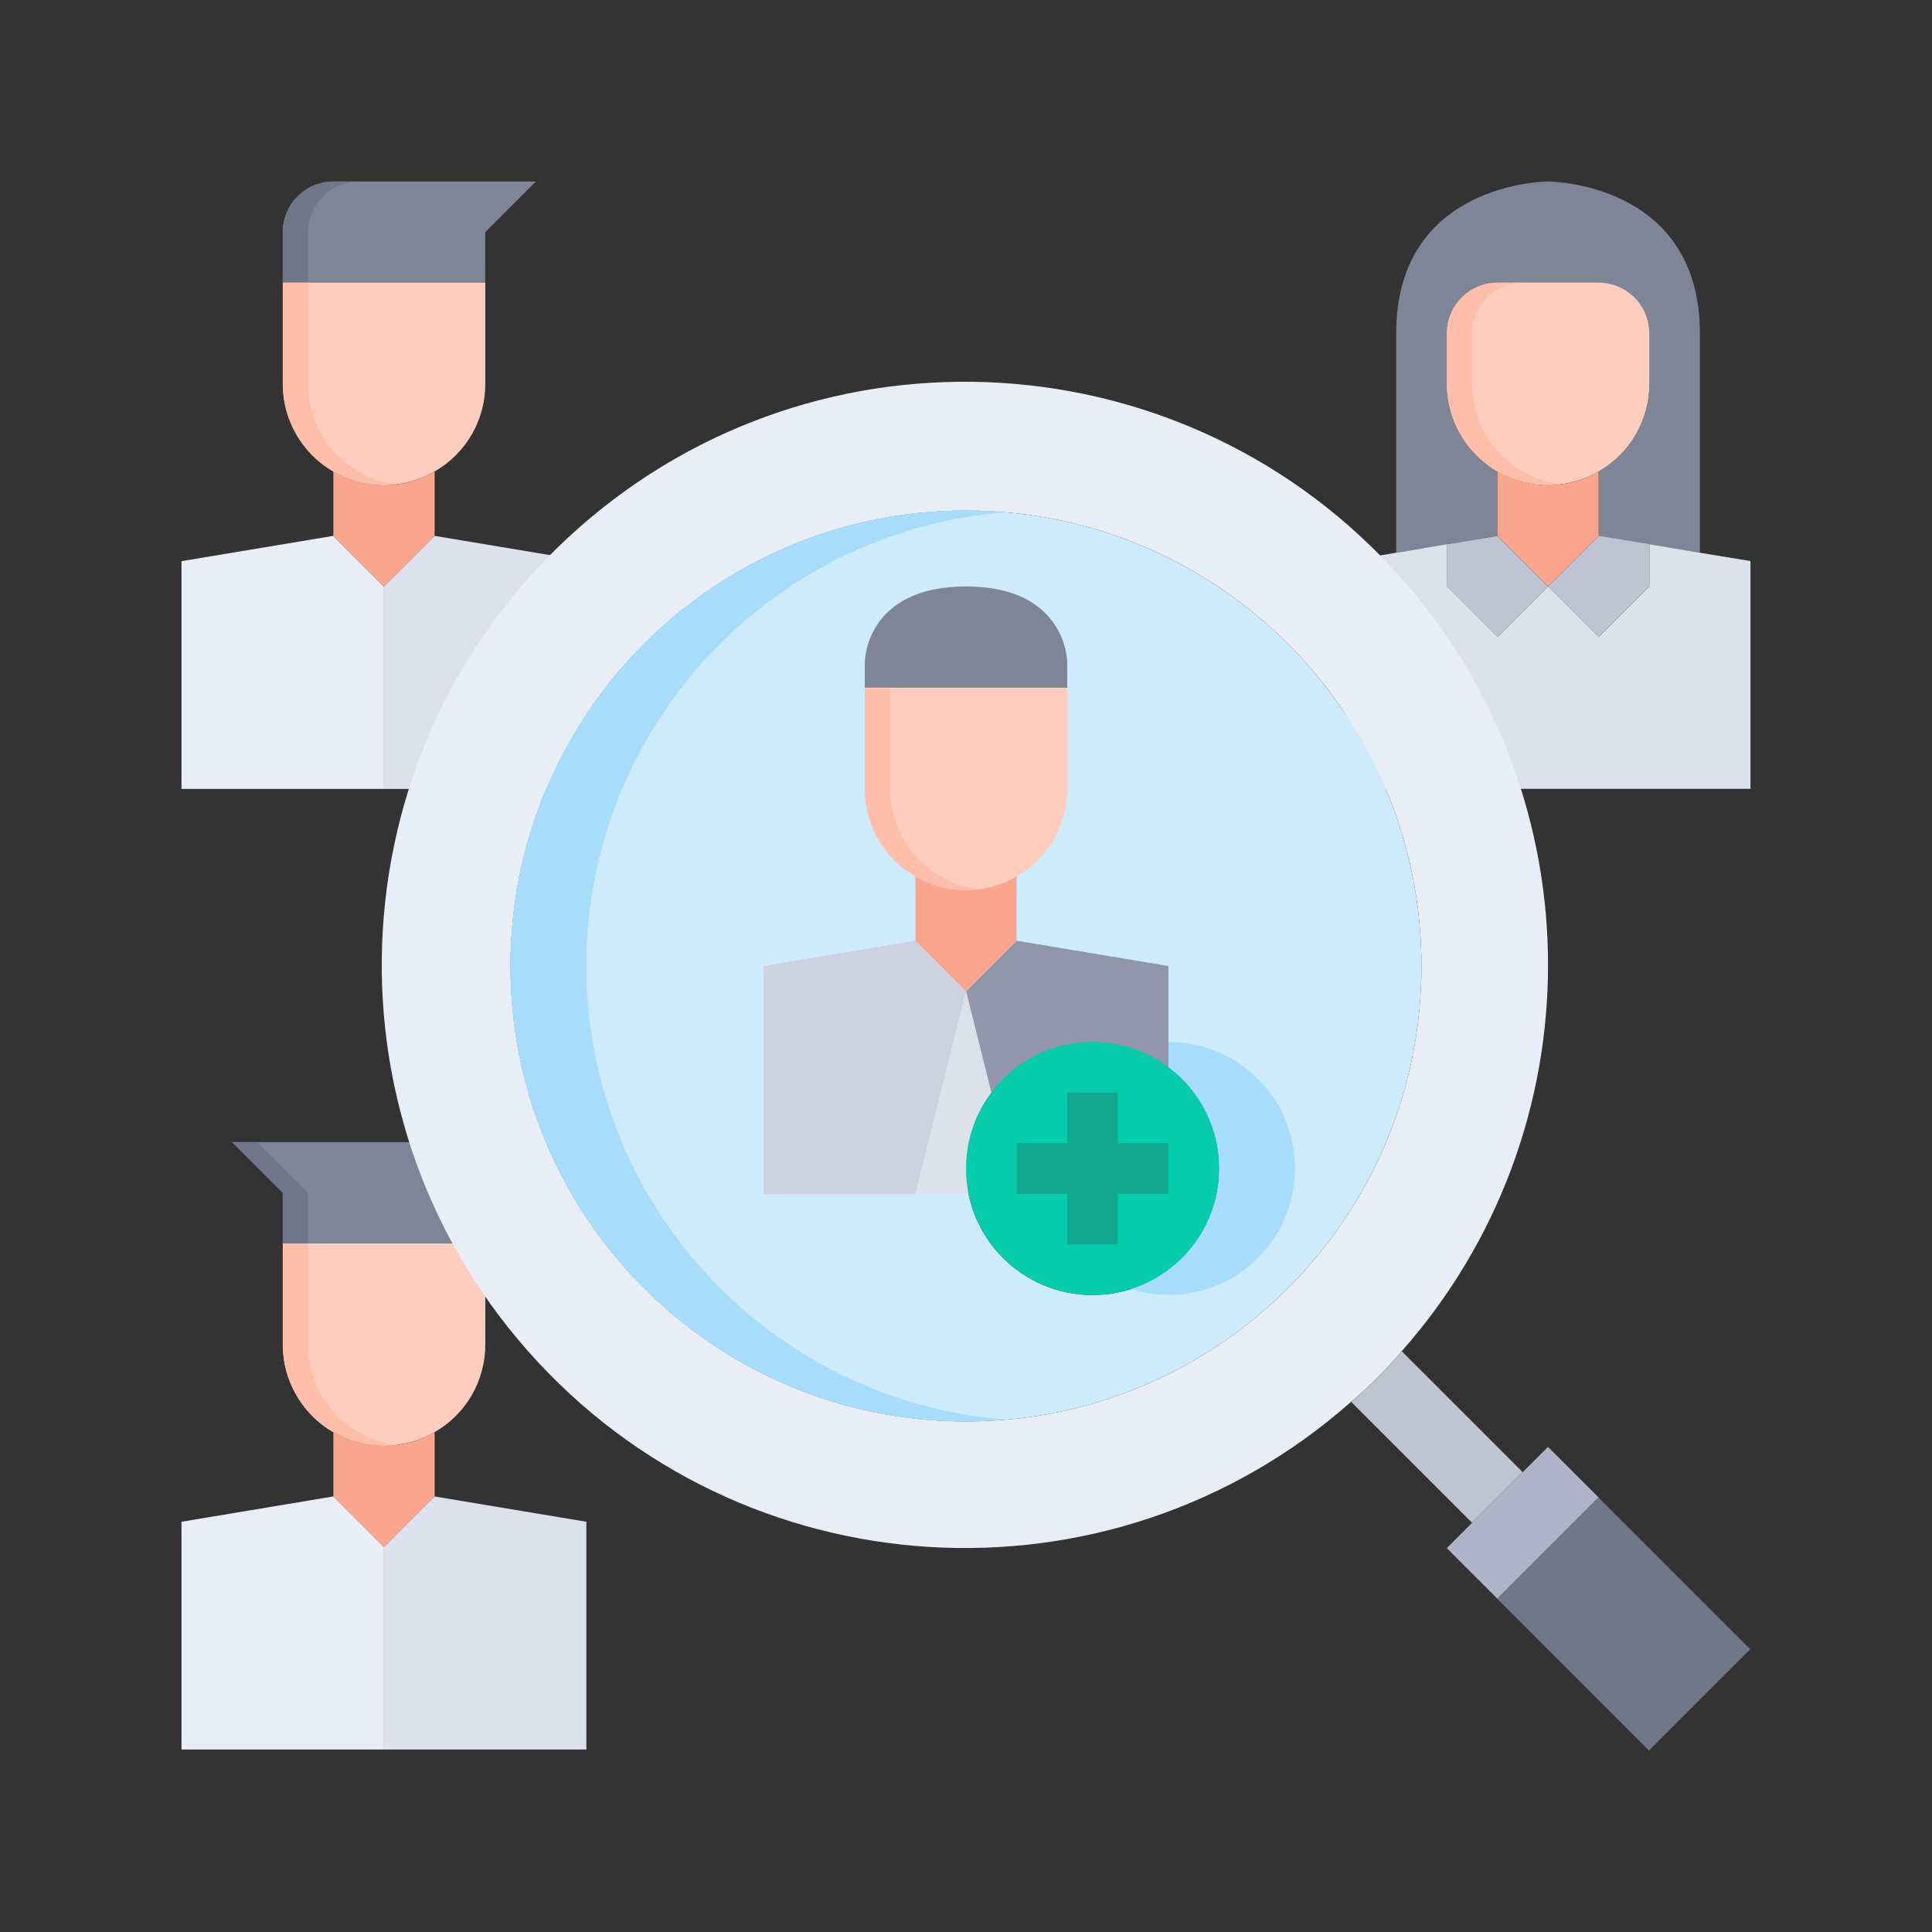 <?xml version="1.0" encoding="UTF-8"?><svg id="Camada_1" xmlns="http://www.w3.org/2000/svg" viewBox="0 0 200 200"><rect x="0" y="0" width="200" height="200" fill="#333333" stroke="none"/><defs><style>.cls-1{fill:#ffcdbe;}.cls-2{fill:#cdd2e1;}.cls-3{fill:#e9edf5;}.cls-4{fill:#ffbeaa;}.cls-5{fill:#afb4c8;}.cls-6{fill:#11a892;}.cls-7{fill:#dce1eb;}.cls-8{fill:#707789;}.cls-9{fill:#9196aa;}.cls-10{fill:#faa68e;}.cls-11{fill:#7e8596;}.cls-12{fill:#06ccab;}.cls-13{fill:#cdebfc;}.cls-14{fill:#a7ddfa;}.cls-15{fill:#bec3d2;}</style></defs><g id="_21-Infected_person"><path class="cls-7" d="M60.7,157.53v23.58h-20.96v-20.96l5.24-5.24,15.72,2.62Z"/><path class="cls-1" d="M44.99,148.26c-5.01,2.89-11.42,1.18-14.31-3.84-.92-1.59-1.4-3.39-1.4-5.23v-10.48h20.96v10.48c0,3.74-1.99,7.2-5.24,9.06Z"/><path class="cls-11" d="M50.23,123.47v5.24h-20.96v-5.24l-5.24-5.24h20.96c2.89,0,5.23,2.35,5.24,5.24Z"/><path class="cls-4" d="M37.13,148.26c-3.25-1.86-5.25-5.32-5.24-9.06v-10.48h-2.62v10.48c.01,5.78,4.7,10.46,10.48,10.48.44,0,.88-.03,1.31-.09-1.38-.18-2.72-.63-3.93-1.33Z"/><path class="cls-8" d="M26.65,118.23h-2.62l5.24,5.24v5.24h2.62v-5.24l-5.24-5.24Z"/><path class="cls-10" d="M44.99,148.26v6.65l-5.24,5.24-5.24-5.24v-6.65c3.24,1.89,7.24,1.89,10.48,0Z"/><path class="cls-3" d="M39.75,160.15v20.96h-20.96v-23.58l15.72-2.62,5.24,5.24Z"/><path class="cls-11" d="M175.97,34.51v22.71l-5.24-.89-5.24-.86v-6.65c3.25-1.86,5.25-5.32,5.24-9.06v-5.24c0-2.89-2.35-5.23-5.24-5.24h-10.48c-2.89,0-5.23,2.35-5.24,5.24v5.24c0,3.74,1.99,7.2,5.24,9.06v6.65l-5.24.86-5.24.89v-22.71c0-15.72,15.72-15.72,15.72-15.72,0,0,15.72,0,15.72,15.72Z"/><path class="cls-7" d="M175.97,57.22l5.24.86v23.58h-41.91v-23.58l5.24-.86,5.24-.89v4.37l5.24,5.24,5.24-5.24,5.24,5.24,5.24-5.24v-4.37l5.24.89Z"/><path class="cls-15" d="M170.73,56.33v4.37l-5.24,5.24-5.24-5.24,5.24-5.24,5.24.86Z"/><path class="cls-1" d="M165.49,48.81c-5.01,2.89-11.42,1.18-14.31-3.84-.92-1.59-1.4-3.39-1.4-5.23v-5.24c0-2.89,2.35-5.23,5.24-5.24h10.48c2.89,0,5.23,2.35,5.24,5.24v5.24c0,3.74-1.99,7.2-5.24,9.06Z"/><path class="cls-4" d="M157.63,48.81c-3.25-1.86-5.25-5.32-5.24-9.06v-5.24c0-2.89,2.35-5.23,5.24-5.24h-2.62c-2.89,0-5.23,2.35-5.24,5.24v5.24c.01,5.78,4.7,10.46,10.48,10.48.44,0,.88-.03,1.31-.09-1.38-.18-2.72-.63-3.93-1.33Z"/><path class="cls-10" d="M165.49,48.81v6.65l-5.24,5.24-5.24-5.24v-6.65c3.24,1.89,7.24,1.89,10.48,0Z"/><path class="cls-15" d="M160.25,60.71l-5.24,5.24-5.24-5.24v-4.37l5.24-.86,5.24,5.24Z"/><path class="cls-7" d="M60.7,58.09v23.58h-20.96v-20.96l5.24-5.24,15.72,2.62Z"/><path class="cls-3" d="M39.75,60.71v20.96h-20.96v-23.58l15.72-2.62,5.24,5.24Z"/><path class="cls-11" d="M55.47,18.79l-5.24,5.24v5.24h-20.96v-5.24c0-2.89,2.35-5.23,5.24-5.24h20.96Z"/><path class="cls-8" d="M37.13,18.79h-2.62c-2.89,0-5.23,2.35-5.24,5.24v5.24h2.62v-5.24c0-2.89,2.35-5.23,5.24-5.24Z"/><path class="cls-1" d="M44.99,48.81c-5.01,2.89-11.42,1.18-14.31-3.84-.92-1.59-1.4-3.39-1.4-5.23v-10.48h20.96v10.48c0,3.74-1.99,7.2-5.24,9.06Z"/><path class="cls-10" d="M44.99,48.81v6.65l-5.24,5.24-5.24-5.24v-6.65c3.24,1.89,7.24,1.89,10.48,0Z"/><path class="cls-4" d="M37.13,48.81c-3.25-1.86-5.25-5.32-5.24-9.06v-10.48h-2.62v10.48c.01,5.78,4.7,10.46,10.48,10.48.44,0,.88-.03,1.31-.09-1.38-.18-2.72-.63-3.93-1.33Z"/><path class="cls-5" d="M157.63,152.4l2.62-2.62,5.24,5.24-10.48,10.48-5.24-5.24,2.62-2.62,5.24-5.24Z"/><path class="cls-8" d="M154.98,165.49l10.48-10.48,15.72,15.72-10.48,10.48-15.72-15.72Z"/><path class="cls-15" d="M157.63,152.4l-5.24,5.24-12.52-12.52c1.89-1.6,3.64-3.35,5.24-5.24l12.52,12.52Z"/><path class="cls-3" d="M145.11,139.87c-1.6,1.89-3.35,3.64-5.24,5.24-24.98,22.08-63.13,19.74-85.21-5.24-22.08-24.98-19.74-63.13,5.24-85.21,24.98-22.08,63.13-19.74,85.21,5.24,20.19,22.83,20.19,57.14,0,79.97ZM147.15,100c0-26.04-21.11-47.15-47.15-47.15s-47.15,21.11-47.15,47.15,21.11,47.15,47.15,47.15,47.15-21.11,47.15-47.15Z"/><path class="cls-13" d="M100,52.85c26.04,0,47.15,21.11,47.15,47.15s-21.11,47.15-47.15,47.15-47.15-21.11-47.15-47.15,21.11-47.15,47.15-47.15ZM126.2,120.96c0-7.23-5.86-13.1-13.1-13.1s-13.1,5.86-13.1,13.1,5.86,13.1,13.1,13.1,13.1-5.86,13.1-13.1Z"/><path class="cls-14" d="M117.03,133.39c1.27.42,2.59.65,3.93.67,7.23,0,13.1-5.86,13.1-13.1s-5.86-13.1-13.1-13.1c-1.34.02-2.66.24-3.93.67,6.87,2.12,10.71,9.4,8.59,16.27-1.27,4.11-4.48,7.32-8.59,8.59h0Z"/><path class="cls-14" d="M60.7,100c0-24.51,18.8-44.92,43.22-46.96-1.31-.11-2.6-.2-3.93-.2-26.04,0-47.15,21.11-47.15,47.15s21.11,47.15,47.15,47.15c1.33,0,2.62-.09,3.93-.2-24.43-2.03-43.22-22.45-43.22-46.96Z"/><path class="cls-9" d="M120.96,100v23.58h-15.72l-5.24-20.96,5.24-5.24,15.72,2.62Z"/><path class="cls-2" d="M100,102.62l-5.24,20.96h-15.72v-23.58l15.72-2.62,5.24,5.24Z"/><path class="cls-7" d="M100,102.62l5.24,20.96h-10.48l5.24-20.96Z"/><path class="cls-1" d="M105.24,90.73c-5.01,2.89-11.42,1.18-14.31-3.84-.92-1.59-1.4-3.39-1.4-5.23v-10.48h20.96v10.48c0,3.74-1.99,7.2-5.24,9.06Z"/><path class="cls-11" d="M110.48,68.57v2.62h-20.96v-2.62s0-7.86,10.48-7.86,10.48,7.86,10.48,7.86Z"/><path class="cls-10" d="M105.24,90.73v6.65l-5.24,5.24-5.24-5.24v-6.65c3.24,1.89,7.24,1.89,10.48,0Z"/><path class="cls-4" d="M97.38,90.73c-3.25-1.86-5.25-5.32-5.24-9.06v-10.48h-2.62v10.48c.01,5.78,4.7,10.46,10.48,10.48.44,0,.88-.03,1.31-.09-1.38-.18-2.72-.63-3.93-1.33Z"/><circle class="cls-12" cx="113.1" cy="120.96" r="13.1"/><path class="cls-6" d="M120.96,118.34h-5.24v-5.24h-5.24v5.24h-5.24v5.24h5.24v5.24h5.24v-5.24h5.24v-5.24Z"/></g></svg>